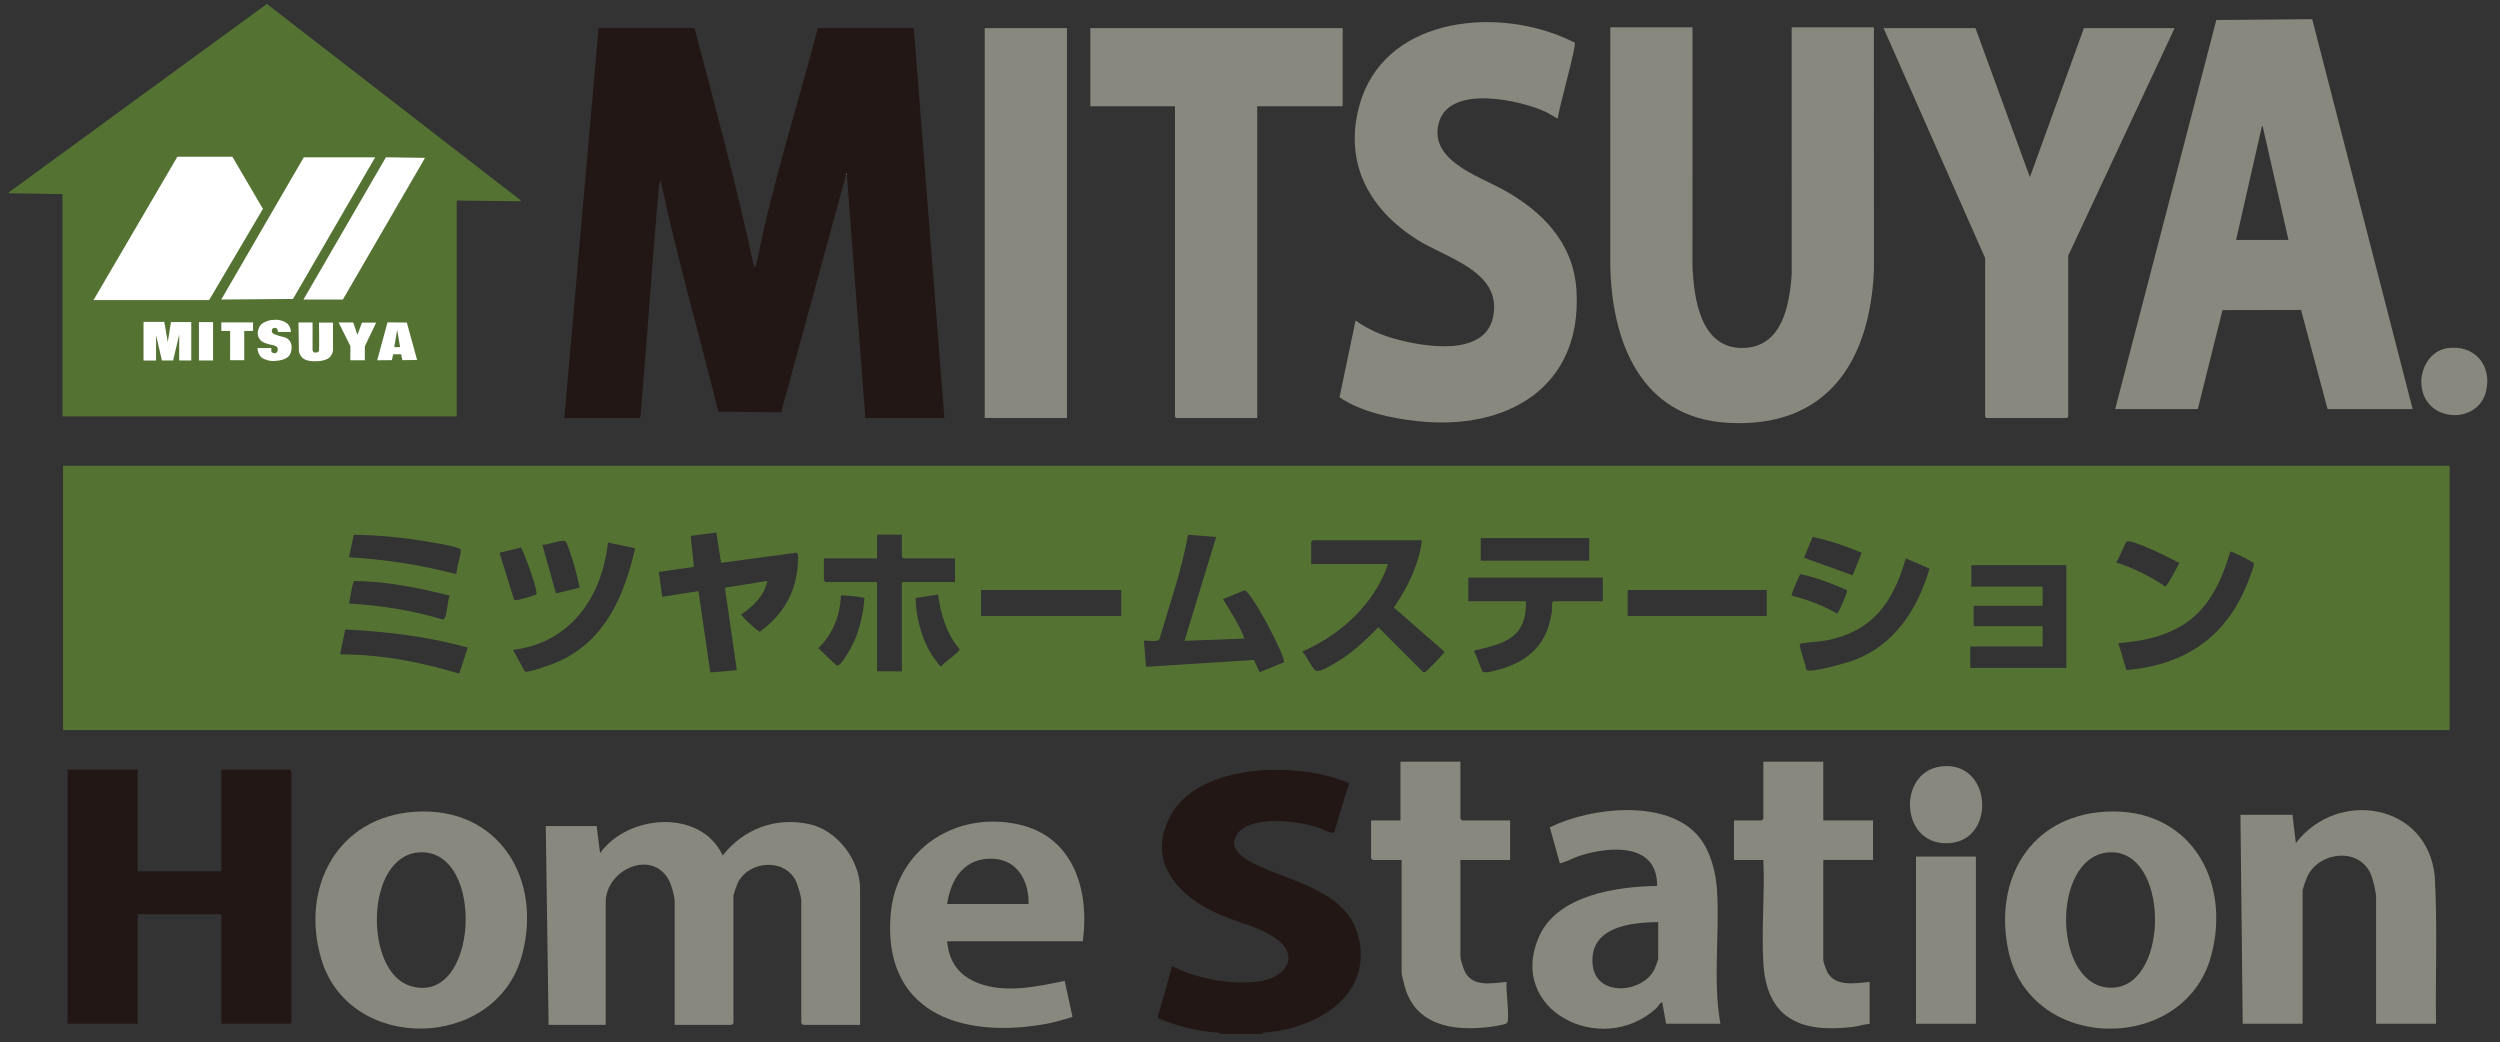 <?xml version="1.0" encoding="UTF-8"?>
<svg xmlns="http://www.w3.org/2000/svg" id="_レイヤー_1" data-name="レイヤー_1" version="1.1" viewBox="0 0 6362.57 2651.94">
  <rect x="0" y="0" width="6362.57" height="2651.94" fill="#333333" stroke="none"/>
  <defs>
    <style>
      .st0 {
        fill: #bab1ab;
      }

      .st1 {
        fill: #547333;
      }

      .st2 {
        fill: #fff;
      }

      .st3 {
        fill: #89887f;
      }

      .st4 {
        fill: #221714;
      }
    </style>
  </defs>
  <g>
    <polygon class="st1" points="159.04 493.91 21.58 491.84 23.6 488.75 679.14 10.04 1324.42 509.25 1325.4 512.37 1162.3 510.31 1162.3 1059.69 159.04 1059.69 159.04 493.91"></polygon>
    <path class="st4" d="M350.35,1958.67v258.73h212.92v-258.73h174.07c.31,0,4.32,4.01,4.32,4.31v638.21c0,.3-4.01,4.31-4.32,4.31h-174.07v-278.86h-212.92v278.86h-178.39v-646.83h178.39Z"></path>
    <path class="st4" d="M3459.9,2394.94c-22.97-123.23-161.3-147.16-255.24-190.57-31.78-14.69-86.42-42.55-53.4-84.78,34.59-44.23,146.84-30.08,194.9-16.36,12,3.43,33.05,14.67,41.79,15.98,3.4.51,5.89,1.06,7.95-2.42l37.64-123.74c-22.74-9.13-46.21-16.74-70.19-21.98-123.43-26.97-332.46-15.16-391.43,118.81-45.61,103.63,20.83,180.91,108.86,226.76,49.69,25.88,109.69,37.07,156.31,65.18,78.08,47.09,36.85,109.27-40.07,116.96-70.18,7.02-151.27-8.27-213.96-39.9l-37.09,131.88c49.36,21.12,103.96,34.51,157.9,37.73v2.87h109.33v-2.87c126.36-8.17,274.37-85.11,246.7-233.55Z"></path>
    <path class="st3" d="M6229.42,885.97c-45.28,6.12-71.35,53.76-66.64,96.27,10.41,94.06,144.96,99.69,164.69,11.94,14.75-65.59-30.47-117.36-98.05-108.22Z"></path>
    <path class="st4" d="M2325.6,71.62h-244.15c-43.87,166.27-94.5,330.74-134.41,498.11-8.34,34.96-14.35,72.26-23.57,106.62l-4.1,4.1c-43.89-204.82-98.28-406.49-151.82-608.83h-244.15l-87.2,992.17h190.8c1.15,0,3.14-3.44,3.08-5.12,16.97-195.64,29.67-391.75,47.18-587.31.02-.54.05-1.05.08-1.55-.01.54-.04,1.07-.08,1.55l4.1-12.3c41.59,197.88,98.66,392.11,146.64,588.38l159.92,2.12,165.32-604.85c.53-4.9,1.21-4.9,2.05,0l47.19,619.08h201.06l-77.96-992.17Z"></path>
    <polygon class="st0" points="2155.31 444.71 2153.26 444.71 2154.28 440.59 2155.31 444.71"></polygon>
    <path class="st1" d="M160.45,1185.34v672.7h6073.84v-672.7H160.45ZM4613.17,1366.39c43.07,9.05,84.59,23.29,124.96,40.36l-23.05,57.46-123.86-44.83,21.94-52.99ZM3768.5,1369.33h276.21v57.5h-276.21v-57.5ZM1439.42,1377.85c4.77,5.17,16.47,43,19.43,52.53,6.66,21.46,11.82,43.47,16.51,65.43l-60.39,14.41-34.58-123.62c11.92,1.6,52.67-15.66,59.04-8.75ZM900.2,1361.01c62.97.84,128.05,6.94,190.13,17.85,18.6,3.27,62.92,9.99,78.01,16.94,3.37,1.55,4.52,1.75,4.37,5.91-.62,17.26-11.17,41.17-10.98,59.63-89.4-23.55-180.89-37.65-273.33-43.16l11.81-57.16ZM1144.48,1515.97c-5.93,14.06-5.99,43.5-12.1,55.45-1.63,3.19-2.42,5.13-6.61,5.04-76.95-23.39-157.11-35.76-237.37-40.4,2.15-8.35,8.64-56.51,13.4-57.61,82.17,1.19,163.46,17.21,242.68,37.52ZM1168.71,1714.49c-98.13-30.11-200.14-49.24-303.34-49.07l13.26-63.43c105.36,5.51,210.36,17.44,311.88,46.22l-21.79,66.27ZM1325.88,1393.53c8.82,14.29,44.84,111.87,38.96,119.7-9.57,2.86-50.37,17.53-56.54,13.02l-37.14-119.44,54.72-13.28ZM1424.59,1682.28c-12.38,5.77-81.68,32-88.9,26.59l-30.08-54.92c146.32-17.8,226.38-134.28,241.7-273.12l69.05,14.41c-27.16,119.65-74.4,232.37-191.76,287.04ZM2030.77,1431.27c-3.55,75.26-36.87,132.72-96.89,176.48-3.41.61-48.35-39.15-47.09-44.26,30.74-20.65,58.18-47.27,66.16-84.89l-108.07,17.14,30.41,209.94-67.43,5.88-30.42-207.12-92.03,14.39-8.68-63.21,89.38-12.88-8.4-78.76,65.51-8.72,11.85,77.26,191.24-25.92c7.32-.99,4.72,19.3,4.47,24.67ZM2175.86,1627.97c-4.48,10.79-33.62,68.09-45.55,66.01-3.21-.56-41.24-39.03-47.82-44.35,36.33-34.21,56.08-83.8,57.48-133.7,2.11-2.17,58.48,3.55,60.09,6.11-2.6,35.76-10.45,72.77-24.21,105.93ZM2295.36,1708.56h-63.3v-227.11h-130.91c-.31,0-4.32-4.01-4.32-4.31v-56.06h135.23v-60.37h63.3v56.06c0,.3,4.01,4.31,4.32,4.31h130.91v60.37h-135.23v227.11ZM2394.62,1696.99c-42.42-45.85-62.59-113.64-64.57-175.14l57.36-8.79c6.62,50.21,21.78,100.21,54.81,139.44.05,7.01-41.72,34.91-47.59,44.49ZM2853.54,1567.69h-356.78v-66.12h356.78v66.12ZM3267.79,1685.46l-61.9,25.3-14.74-31.07-274.33,17.39-5.76-66.15c2.94-2.94,35.79,5.43,39.82-4.77,25.9-87.88,56.45-174.68,72.7-265.14l71.64,5.48-80.57,264.44,152.49-5.75c-13.34-36-35.07-67.9-54.66-100.55l55.5-22.66c23.39,13.04,106.05,174.87,99.8,183.5ZM3627.5,1710.17c-3.37,1.74-4.78,1.37-7.25-1.44l-112.13-112.17c-35.41,35.33-73,71.26-117.48,95.24-9.71,5.24-34.89,21.42-43.63,13.86-10.14-8.76-21.58-37.21-33.05-47.42,98.02-42.22,183.61-120.83,218.61-222.79h-195.65v-56.06c0-.3,4.01-4.31,4.32-4.31h277.65c-7.93,62.34-36.42,119.88-71.4,171.09l128.74,112.47c.61,3.49-44.95,49.58-48.73,51.52ZM4079.24,1530.32h-125.16c-6.19,0-3.86,21.37-4.65,26.97-11.54,81.15-57.27,125.62-134.91,146.94-7.14,1.96-36.73,10.44-40.57,5.42-7.25-9.47-14.11-39.54-22.72-51.34,1.91-3.2,4.07-3.49,7.34-4.24,74.43-17.03,126.96-33.36,125.02-123.75h-146.74v-60.37h342.39v60.37ZM4496.44,1567.69h-353.9v-66.12h353.9v66.12ZM4581.67,1461.1c41.33,8.5,80.43,23.87,118.84,40.75,3.19,4.37-19.6,52.32-24.22,60.03-36.41-20.66-75.83-36.07-116.56-45.95-2.16-2.49,18.17-47.82,21.93-54.82ZM4719.48,1679.86c-17.91,6.81-109.85,33.23-121.95,25.44-3.78-19.39-12.93-41-16.49-59.91-.58-3.08-2.21-5.06,1.6-7.37,3.11-1.88,53.4-5.93,64-7.93,119.5-22.56,171.53-97.51,203.73-209.01l60.28,26.03c-29.86,102.43-87.88,193.45-191.18,232.75ZM5258.91,1699.93h-244.57v-54.62h184.14v-51.75h-175.51v-51.75h175.51v-48.87h-181.27v-54.62h241.69v261.61ZM5411.82,1378.39c13.16-8.32,116.32,44.79,134.81,54.25-4.32,8.09-31.25,59.97-35.95,59.99-38.43-26.45-81.12-46.37-125.21-61.51,6.23-6.28,23.85-51.15,26.34-52.72ZM5727.17,1464.91c-52.06,148.66-158.02,227.14-315.45,240.46l-20.44-68.67c68.13-4.76,138.53-20.77,191.25-66.22,48.83-42.09,75.99-105.97,93.63-166.66,2.64-1.96,57.36,25.97,59.12,28.74,3.1,4.87-5.69,25.49-8.09,32.34Z"></path>
    <g>
      <path class="st3" d="M6196.56,2230.67c-18.14-187.05-247.62-223.58-353.54-85.14l-8.66-71.87h-132.35l5.75,531.84h152.49v-337.79c0-6.01,9.44-32.22,12.83-38.92,30.63-60.56,127.89-72.94,159.44-6.72,6.71,14.07,14.74,47.81,14.74,62.89v320.54h152.49c-1.8-124.85,3.83-250.29-3.21-374.83Z"></path>
      <path class="st3" d="M4640.31,1938.54h-152.49v145.18c0,.3-4.01,4.31-4.32,4.31h-70.49v100.62h74.81c3.98,86.27-5.34,177.27.03,263.02,8.84,141.18,94.85,177.36,225.46,162.08,15.06-1.76,29.93-6.4,44.97-8.25v-106.37c-35,2.79-83.55,13.05-105.99-22.03-3.68-5.76-11.97-28.34-11.97-34.03v-254.42h126.6v-100.62h-126.6v-149.49Z"></path>
      <path class="st3" d="M3716.71,2083.72v-145.18h-152.49v149.49h-74.81v96.31c0,.3,4.01,4.31,4.32,4.31h73.37v286.04c0,4.94,6,28.64,7.82,35.31,27.19,99.47,121.78,114.41,212.26,104.09,8.82-1.01,42.42-5.7,47.55-9.98,9.39-7.83-3.92-88.14-.05-104.99-36.79,2.76-85.13,14.03-105.94-24.94-3.85-7.22-12.02-32.62-12.02-39.73v-245.8h126.6v-100.62h-122.28c-.3,0-4.32-4.01-4.32-4.31Z"></path>
      <rect class="st3" x="4876.24" y="2180.03" width="152.49" height="425.47"></rect>
      <path class="st3" d="M4938.84,1950.79c-112.74,15.18-102.82,209.45,27.72,194.43,114.89-13.22,101.28-211.8-27.72-194.43Z"></path>
      <path class="st3" d="M5356.15,2065.89c-189.48,12.3-281.56,172-245.52,349.98,53.49,264.11,447.26,268.52,516.33,18.35,53.85-195.01-56.17-382.27-270.81-368.33ZM5378.42,2513.61c-154.83,8.67-161.88-335.31-10.69-344.32,153.17-9.13,154.77,336.25,10.69,344.32Z"></path>
      <path class="st3" d="M4369.82,2264.86c-2.87-45.46-16.73-99.28-46.07-135.08-80.54-98.28-276.94-75.17-379.39-24.14l25.57,91.64c19.27-4.81,36.23-15.08,55.33-20.88,75.72-23,193.45-30.46,192.09,78.36-101.43,1.4-252.58,22.92-299.72,127.45-85,188.47,157.76,310.43,296.92,184.55,4.84-4.38,10.42-15.82,15.73-15.91l10.1,54.65h138.11c-19.7-111.26-1.58-228.58-8.66-340.64ZM4220.23,2440.2c0,2.86-7.81,23.33-9.92,27.46-31.14,61.12-149.54,70.11-157.08-12.97-8.65-95.21,95.16-107.33,167-107.93v93.43Z"></path>
    </g>
    <g>
      <path class="st3" d="M2060.01,2097.51c-86.12-18.71-166.82,11.58-220.71,79.63-56.16-119.92-241.65-104.68-312.13-5.74l-8.67-68.99h-129.48l7.19,505.97h145.3v-311.92c0-83.03,117.01-136.51,160.61-56.99,6.55,11.95,14.9,41.04,14.9,54.11v314.79h145.3c.31,0,4.32-4.01,4.32-4.31v-324.85c0-2.47,9.02-28.11,11-32.14,28.07-57.35,121.98-64.67,149.49-1.72,3.4,7.79,12.15,38.22,12.15,45.35v313.35c0,.3,4.01,4.31,4.32,4.31h145.3v-346.41c0-72.14-57.63-148.97-128.89-164.45Z"></path>
      <path class="st3" d="M1057.56,2065.88c-197.92,12.05-293.27,191.33-240.28,373.5,70.39,241.98,443.04,235.75,510.51-5.75,54.34-194.52-56.92-380.73-270.23-367.75ZM1041.76,2508.32c-115.2-38.45-112.66-329.28,24.45-338.97,171.52-12.13,152.62,398.07-24.45,338.97Z"></path>
      <path class="st3" d="M2591.75,2098.06c-159.94-35.07-311.9,63.61-325.11,230.06-19.59,246.77,175.59,314.38,386.11,279.41,26.12-4.34,51.69-11.56,76.83-19.57l-19.98-91.62c-70.72,14.54-150.12,32.45-220.07,5.73-48.87-18.66-74.46-54.19-79.06-106.44h345.27c17.54-129.18-22.8-266.62-163.97-297.57ZM2617.61,2300.77h-207.16c9.54-66.18,46.4-120.01,119.53-115.12,61.18,4.09,89.37,59.1,87.63,115.12Z"></path>
    </g>
    <g>
      <path class="st3" d="M4559.86,69.57l.08,628.39c-5.59,78.5-23.74,184.26-122.05,187.57-109.62,3.69-127.09-125.03-130.47-208.07l.08-607.89h-209.27l-.08,601.74c2.87,196.29,76.36,392.7,300.56,404.88,251.97,13.68,360.7-157.31,370.51-388.48l-.08-618.14h-209.27Z"></path>
      <path class="st3" d="M3825.41,482.59c-64.37-35.45-192.1-75.9-162.74-172.77,28.78-94.96,206.91-55.2,272.17-24.71,4.06,1.9,28.77,17.24,30.03,16.1,1.09-23.17,48.05-184.05,42.76-192.37-.84-1.33-24.63-11.94-28.46-13.57-183.87-78.45-460.54-47.3-520.02,175.21-38.92,145.61,25.69,261.97,146.86,339.08,74.99,47.72,218.92,81.37,193.81,198.1-21.89,101.78-177.69,74.8-249.82,54.66-36.42-10.17-69.29-24.71-100.07-46.56l-40.8,195.4c55.2,37.57,133.5,53.67,199.8,60.82,225.77,24.37,418.51-85.8,403.22-333.18-7.45-120.54-86.58-201.03-186.74-256.2Z"></path>
      <path class="st3" d="M5303.59,71.62l-137.46,379.26-138.49-379.26h-233.89l258.51,585.26v403.84c0,.22,2.86,3.08,3.08,3.08h205.17c.22,0,3.08-2.86,3.08-3.08v-409.99l270.82-579.11h-230.81Z"></path>
      <path class="st3" d="M3417.08,71.62h-642.17v198.84h215.42v790.25c0,.22,2.86,3.08,3.08,3.08h206.19V270.46h217.48V71.62Z"></path>
      <rect class="st3" x="2506.15" y="71.62" width="209.27" height="992.17"></rect>
    </g>
  </g>
  <path class="st3" d="M5884.58,48.82l-243.97,2.13-257.43,990.17h210.3l62.85-251.88,199.84-.4,67.63,252.28h216.45l-255.66-992.29ZM5690.92,610.63l65.65-289.04c.58-1.79,1.27-1.76,2.05,0l65.65,289.04h-133.36Z"></path>
  <g>
    <polygon class="st2" points="669.2 531.55 591.35 398.87 451.45 398.87 237.99 763.74 532.21 763.74 669.2 531.55"></polygon>
    <polygon class="st2" points="773.07 400.35 563.17 762.29 745.67 760.85 954.8 400.35 773.07 400.35"></polygon>
    <polygon class="st2" points="872.59 762.32 1081.72 401.75 982.21 400.31 772.3 762.32 872.59 762.32"></polygon>
    <polygon class="st2" points="427 870.6 418.18 819.1 365.3 819.1 365.3 917.61 397.16 917.51 397.16 853 412.07 917.42 440.56 917.42 456.16 851.35 456.06 917.42 486.77 917.42 486.77 819.65 435.14 819.65 427 870.6"></polygon>
    <rect class="st2" x="506.3" y="819.77" width="35.94" height="97.64"></rect>
    <polygon class="st2" points="563.27 842.16 585.74 842.16 585.64 916.75 621.58 916.75 621.58 842.16 643.96 842.16 643.96 820.46 563.27 820.46 563.27 842.16"></polygon>
    <path class="st2" d="M721.86,857.81c-6.96-1.59-13.82-3.61-20.53-6.05-5.04-1.62-9.31-4.43-9.55-8.28-.31-4.93,2.05-9.92,8.91-9.07,7.64.95,6.36,10.47,6.36,10.47l.06-.03h33.32c-.27-7.48-3.04-14.65-7.86-20.36-9.89-7.97-22.54-11.69-35.17-10.34-12.07-.07-23.78,4.08-33.11,11.72-4.28,5.29-7.09,11.61-8.14,18.33-1.09,7.88,1.4,15.84,6.78,21.7,7.46,8.14,28.33,11.75,30.96,12.4,3.19.79,13.79,2.51,13.09,11.35-.7,8.83-4.83,8.52-7.54,9.2-2.71.68-8.73-1.59-8.91-4.77-.11-2.76-.09-5.53.08-8.29h-35.36c.21,8.93,3.77,17.46,9.98,23.89,11.5,7.61,25.43,10.63,39.04,8.46,16.95-1.35,28.12-7.18,33.17-14.98,4.14-7.69,5.65-16.52,4.29-25.15-1.77-10.23-9.7-18.28-19.89-20.21Z"></path>
    <path class="st2" d="M811.84,892.01c-.99,2.32-.77,4.97-8.73,5.31-3.69.52-7.11-2.05-7.63-5.74v-70.85h-35.79l.97,71.61c.72,6.62,3.64,12.81,8.29,17.58,10.95,11.61,35.93,9.29,35.93,9.29,10.43.43,20.79-1.85,30.06-6.63,7.11-4.71,11.7-12.39,12.49-20.89v-70.63h-35.6s.99,68.64,0,70.97Z"></path>
    <polygon class="st2" points="909.59 852.22 898.98 820.72 861.83 820.72 891.69 880.74 891.69 916.88 928.5 916.88 928.5 881.4 957.35 821.05 921.2 821.05 909.59 852.22"></polygon>
    <path class="st2" d="M986.2,820.39l-26.19,96.5,37.47-.33,2.99-14.84,20.56-.11,2.99,14.93,37.47-.33-26.1-95.36-49.19-.45ZM1003.44,883.4l7.3-43.78,7.63,43.78h-14.93Z"></path>
  </g>
</svg>
